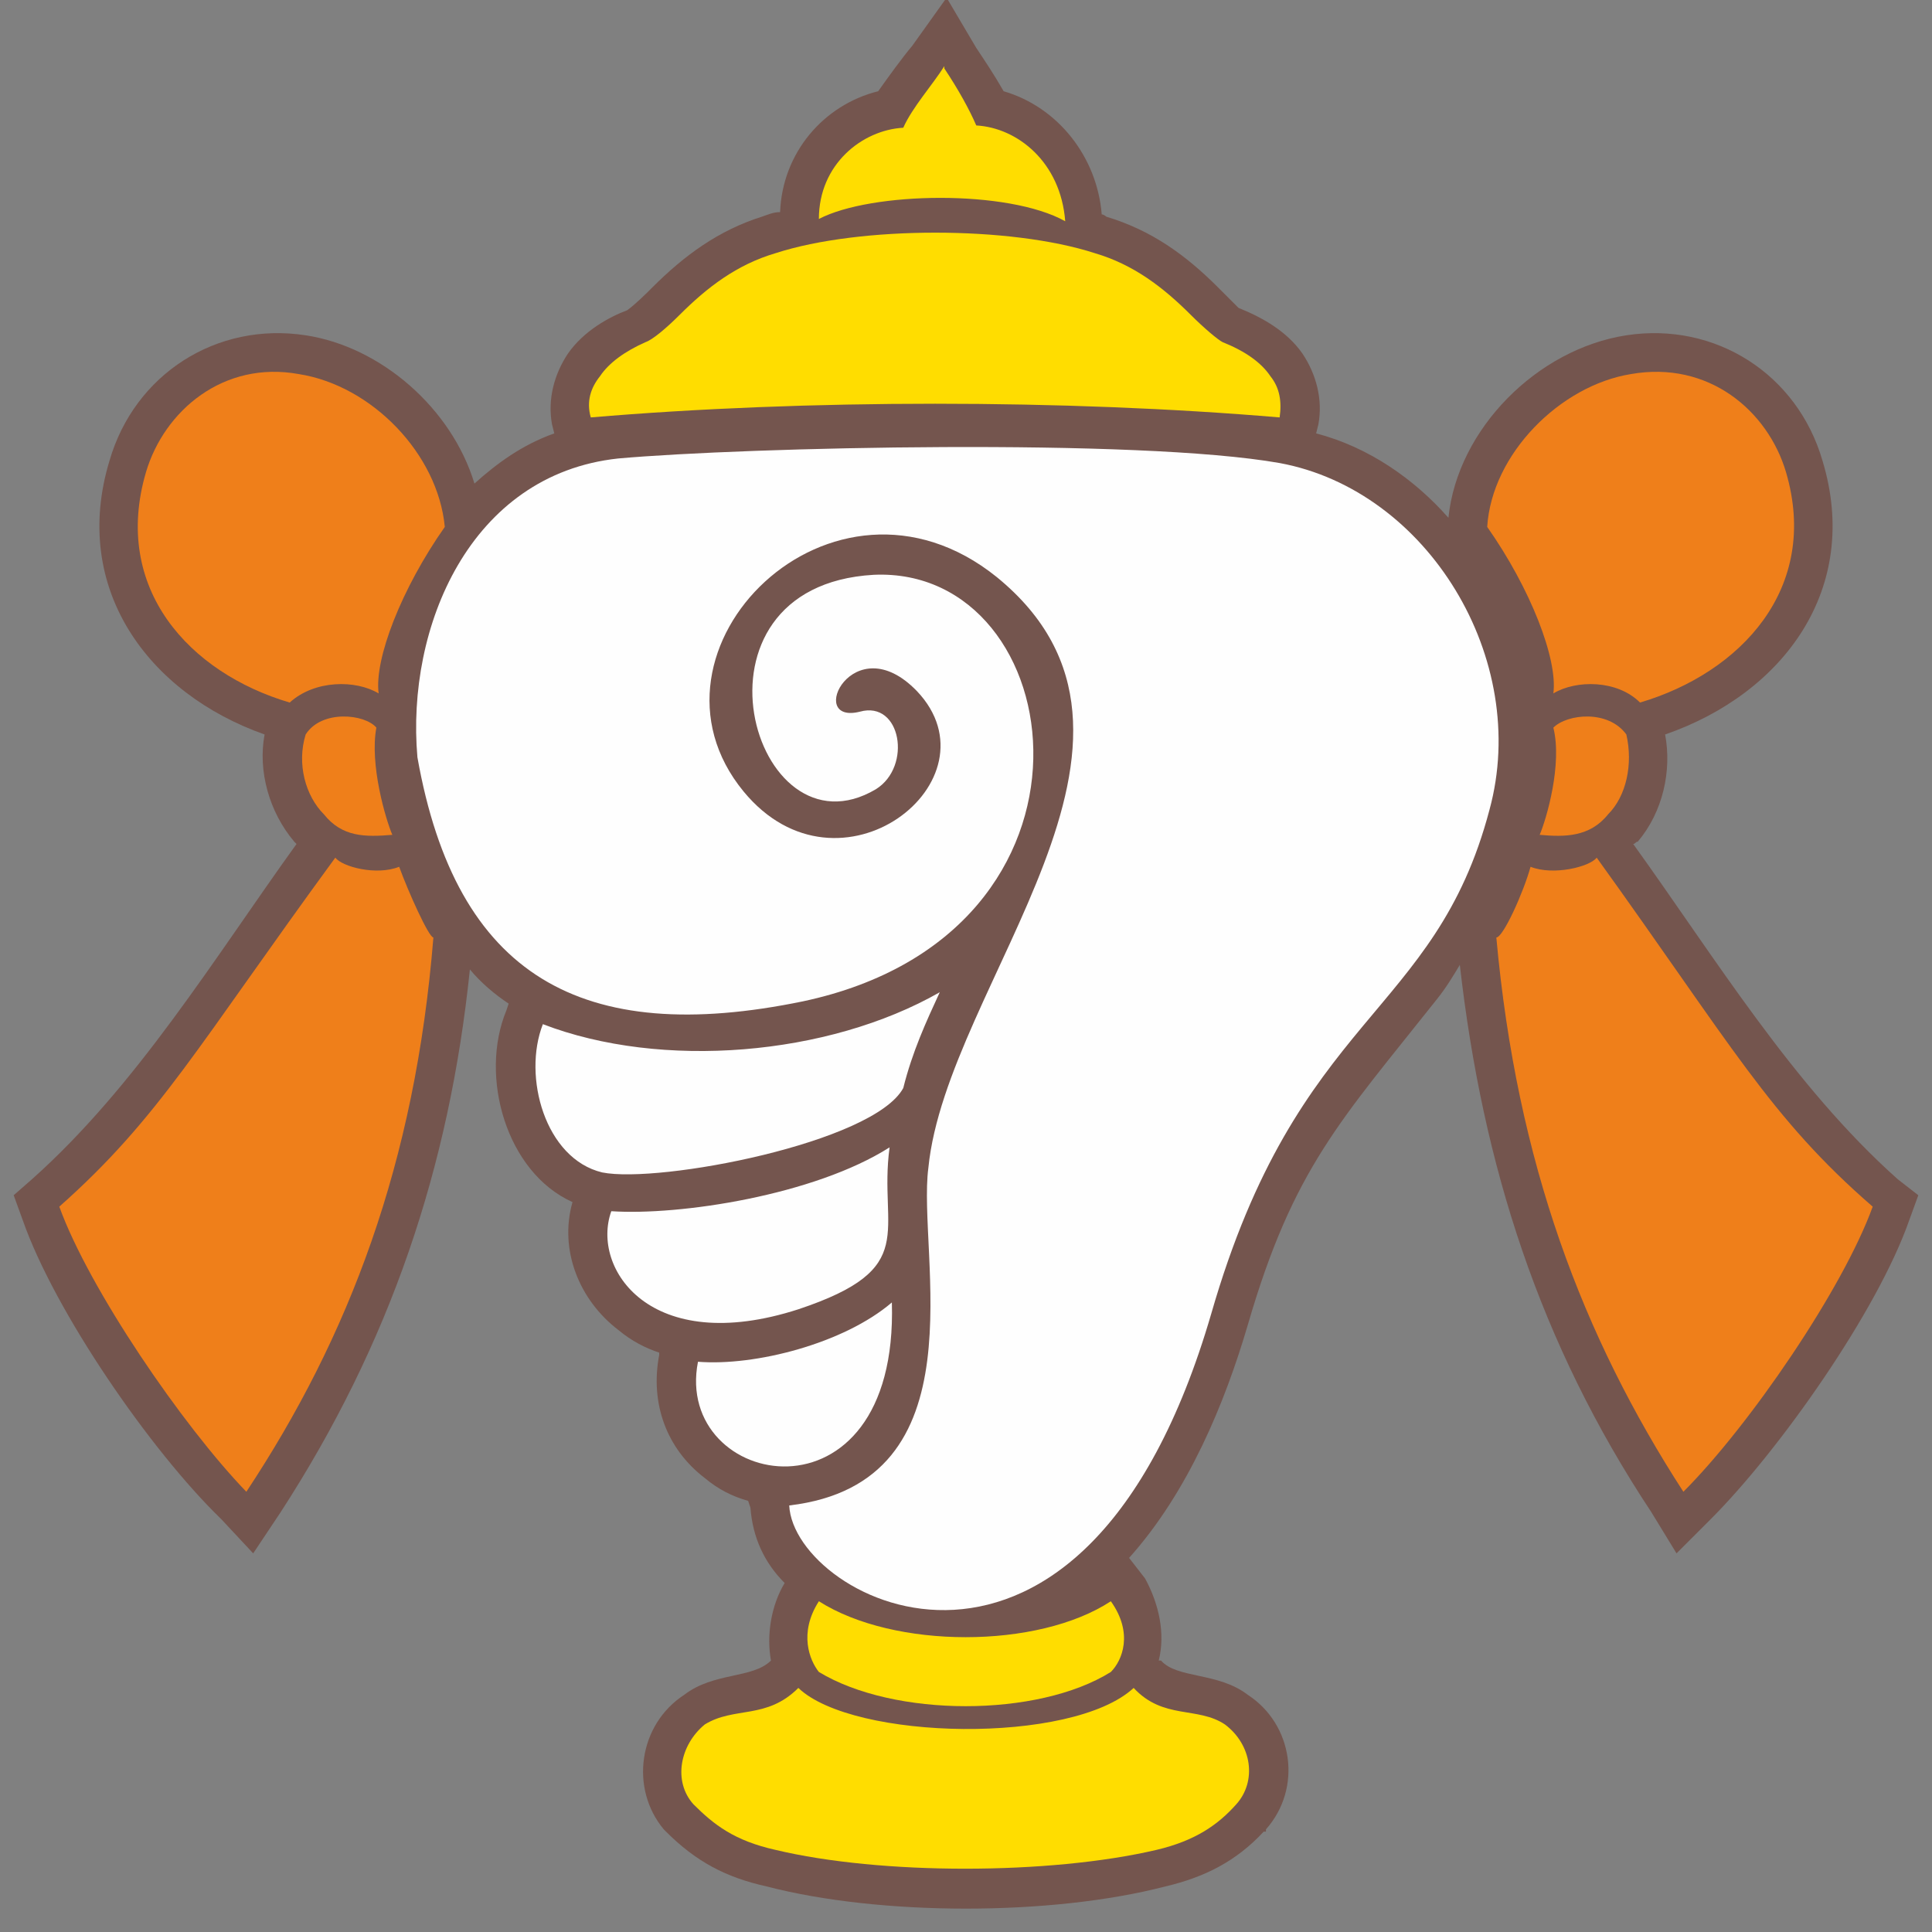 <?xml version="1.0" encoding="UTF-8"?>
<!DOCTYPE svg PUBLIC "-//W3C//DTD SVG 1.1//EN" "http://www.w3.org/Graphics/SVG/1.1/DTD/svg11.dtd">
<!-- Creator: CorelDRAW X7 -->
<svg xmlns="http://www.w3.org/2000/svg" xml:space="preserve" width="8.467mm" height="8.467mm" version="1.1" style="shape-rendering:geometricPrecision; text-rendering:geometricPrecision; image-rendering:optimizeQuality; fill-rule:evenodd; clip-rule:evenodd"
viewBox="0 0 847 847"
 xmlns:xlink="http://www.w3.org/1999/xlink">
 <rect x="0" y="0" width="847" height="847" fill="#808080" stroke="none"/>
 <defs>
  <style type="text/css">
   <![CDATA[
    .fil0 {fill:none}
    .fil3 {fill:#FEFEFE;fill-rule:nonzero}
    .fil2 {fill:#FFDD00;fill-rule:nonzero}
    .fil4 {fill:#EF7F1A;fill-rule:nonzero}
    .fil1 {fill:#682B1C;fill-opacity:0.502}
   ]]>
  </style>
 </defs>
 <g id="Layer_x0020_1">
  <g id="_240045464">
   <polygon class="fil0" points="0,1 847,1 847,848 0,848 "/>
   <path class="fil1" d="M206 425c-9,87 -35,164 -83,238l-12 18 -14 -15c-31,-30 -73,-91 -87,-131l-4 -11 8 -7c46,-41 80,-97 116,-147 0,0 -1,-1 -1,-1 -11,-13 -16,-31 -13,-47 -51,-18 -85,-64 -68,-120 11,-38 47,-61 86,-55 33,5 64,32 74,65 10,-9 21,-17 35,-22l-1 -4c-2,-11 1,-22 7,-31 7,-10 18,-16 26,-19 4,-3 8,-7 11,-10 14,-14 29,-25 48,-31 3,-1 5,-2 8,-2 1,-26 19,-47 43,-53 5,-7 10,-14 15,-20l15 -21 13 22c4,6 8,12 12,19 24,7 41,29 43,54 1,0 2,1 2,1 20,6 35,17 49,31 3,3 7,7 9,9 10,4 21,10 28,20 6,9 9,20 7,31l-1 4c23,6 43,20 58,37 4,-39 39,-74 78,-80 39,-6 75,17 86,55 17,56 -17,102 -69,120 3,16 -1,34 -12,47 -1,0 -1,1 -2,1 36,50 70,106 116,147l9 7 -4 11c-14,40 -57,101 -87,131l-15 15 -11 -18c-49,-74 -74,-152 -84,-240 -3,5 -6,10 -10,15 -42,53 -63,74 -83,143 -10,34 -26,73 -52,102l7 9c6,11 9,24 6,36l1 0c7,8 25,5 38,15 20,13 24,41 8,59l0 1 -1 0c-12,13 -26,20 -43,24 -50,13 -125,13 -175,0 -18,-4 -31,-11 -44,-24l0 0 -1 -1c-15,-18 -11,-46 9,-59 13,-10 30,-7 38,-15l0 0c-2,-11 0,-24 6,-34 -9,-9 -14,-20 -15,-33l-1 -3c-7,-2 -13,-5 -19,-10 -17,-13 -24,-33 -20,-54l0 -1c-6,-2 -12,-5 -18,-10 -17,-13 -26,-35 -20,-56 -29,-13 -41,-55 -29,-84l1 -3c-6,-4 -12,-9 -17,-15z"/>
   <path class="fil2" d="M428 55c-3,-7 -8,-16 -14,-25l0 -1c-5,8 -14,18 -18,27 -18,1 -37,16 -37,40 23,-12 83,-13 108,1 -2,-26 -21,-41 -39,-42z"/>
   <path class="fil2" d="M259 183l0 0c94,-8 208,-8 302,0l0 0c1,-7 0,-13 -4,-18 -4,-6 -11,-11 -21,-15 -2,-1 -8,-6 -14,-12 -12,-12 -25,-22 -42,-27 -37,-12 -103,-12 -140,0 -17,5 -30,15 -42,27 -6,6 -12,11 -15,12 -9,4 -16,9 -20,15 -4,5 -6,11 -4,18z"/>
   <path class="fil3" d="M268 531c-9,25 17,64 82,43 54,-18 35,-34 40,-71 -33,21 -92,30 -122,28zm-85 -199c17,96 72,127 169,107 141,-30 118,-191 31,-187 -87,5 -53,126 1,94 16,-10 11,-39 -7,-34 -24,6 -3,-38 25,-9 37,39 -34,95 -76,44 -51,-62 39,-152 111,-94 87,71 -22,178 -30,259 -5,38 24,138 -61,148 2,42 129,108 185,-84 38,-132 98,-130 122,-221 18,-66 -27,-140 -92,-152 -62,-11 -234,-7 -290,-2 -65,7 -93,74 -88,131zm123 265c-11,56 88,75 85,-26 -21,18 -60,28 -85,26zm-68 -148c-9,23 1,59 26,65 25,5 119,-13 132,-37 4,-16 10,-29 16,-42 -49,28 -122,34 -174,14z"/>
   <path class="fil4" d="M675 366c3,-7 10,-31 6,-47 6,-6 24,-8 32,3 3,13 0,27 -8,35 -8,10 -19,10 -30,9zm25 10c59,82 76,114 121,153 -13,36 -54,96 -83,125 -44,-68 -73,-144 -82,-243 3,0 12,-20 15,-31 10,4 26,0 29,-4zm-19 -72c2,-15 -10,-46 -29,-73 2,-32 32,-62 63,-67 34,-6 60,16 68,43 15,51 -20,88 -64,101 -10,-10 -28,-10 -38,-4z"/>
   <path class="fil2" d="M542 791c-8,9 -18,16 -35,20 -47,11 -121,11 -167,0 -18,-4 -27,-11 -36,-20 -9,-10 -6,-26 5,-35 13,-8 27,-2 41,-16 24,23 120,25 147,0 13,14 28,8 40,16 12,9 14,25 5,35z"/>
   <path class="fil2" d="M487 702c10,14 5,26 0,31 -32,20 -95,20 -128,0 -4,-5 -9,-17 0,-31 33,21 96,21 128,0z"/>
   <path class="fil4" d="M172 366c-3,-7 -10,-31 -7,-47 -5,-6 -24,-8 -31,3 -4,13 0,27 8,35 8,10 18,10 30,9zm-25 10c-60,82 -77,114 -121,153 13,36 54,96 82,125 45,-68 74,-144 82,-243 -2,0 -11,-20 -15,-31 -10,4 -25,0 -28,-4zm19 -72c-2,-15 10,-46 29,-73 -3,-32 -32,-62 -64,-67 -33,-6 -59,16 -67,43 -15,51 19,88 63,101 11,-10 29,-10 39,-4z"/>
  </g>
 </g>
</svg>

